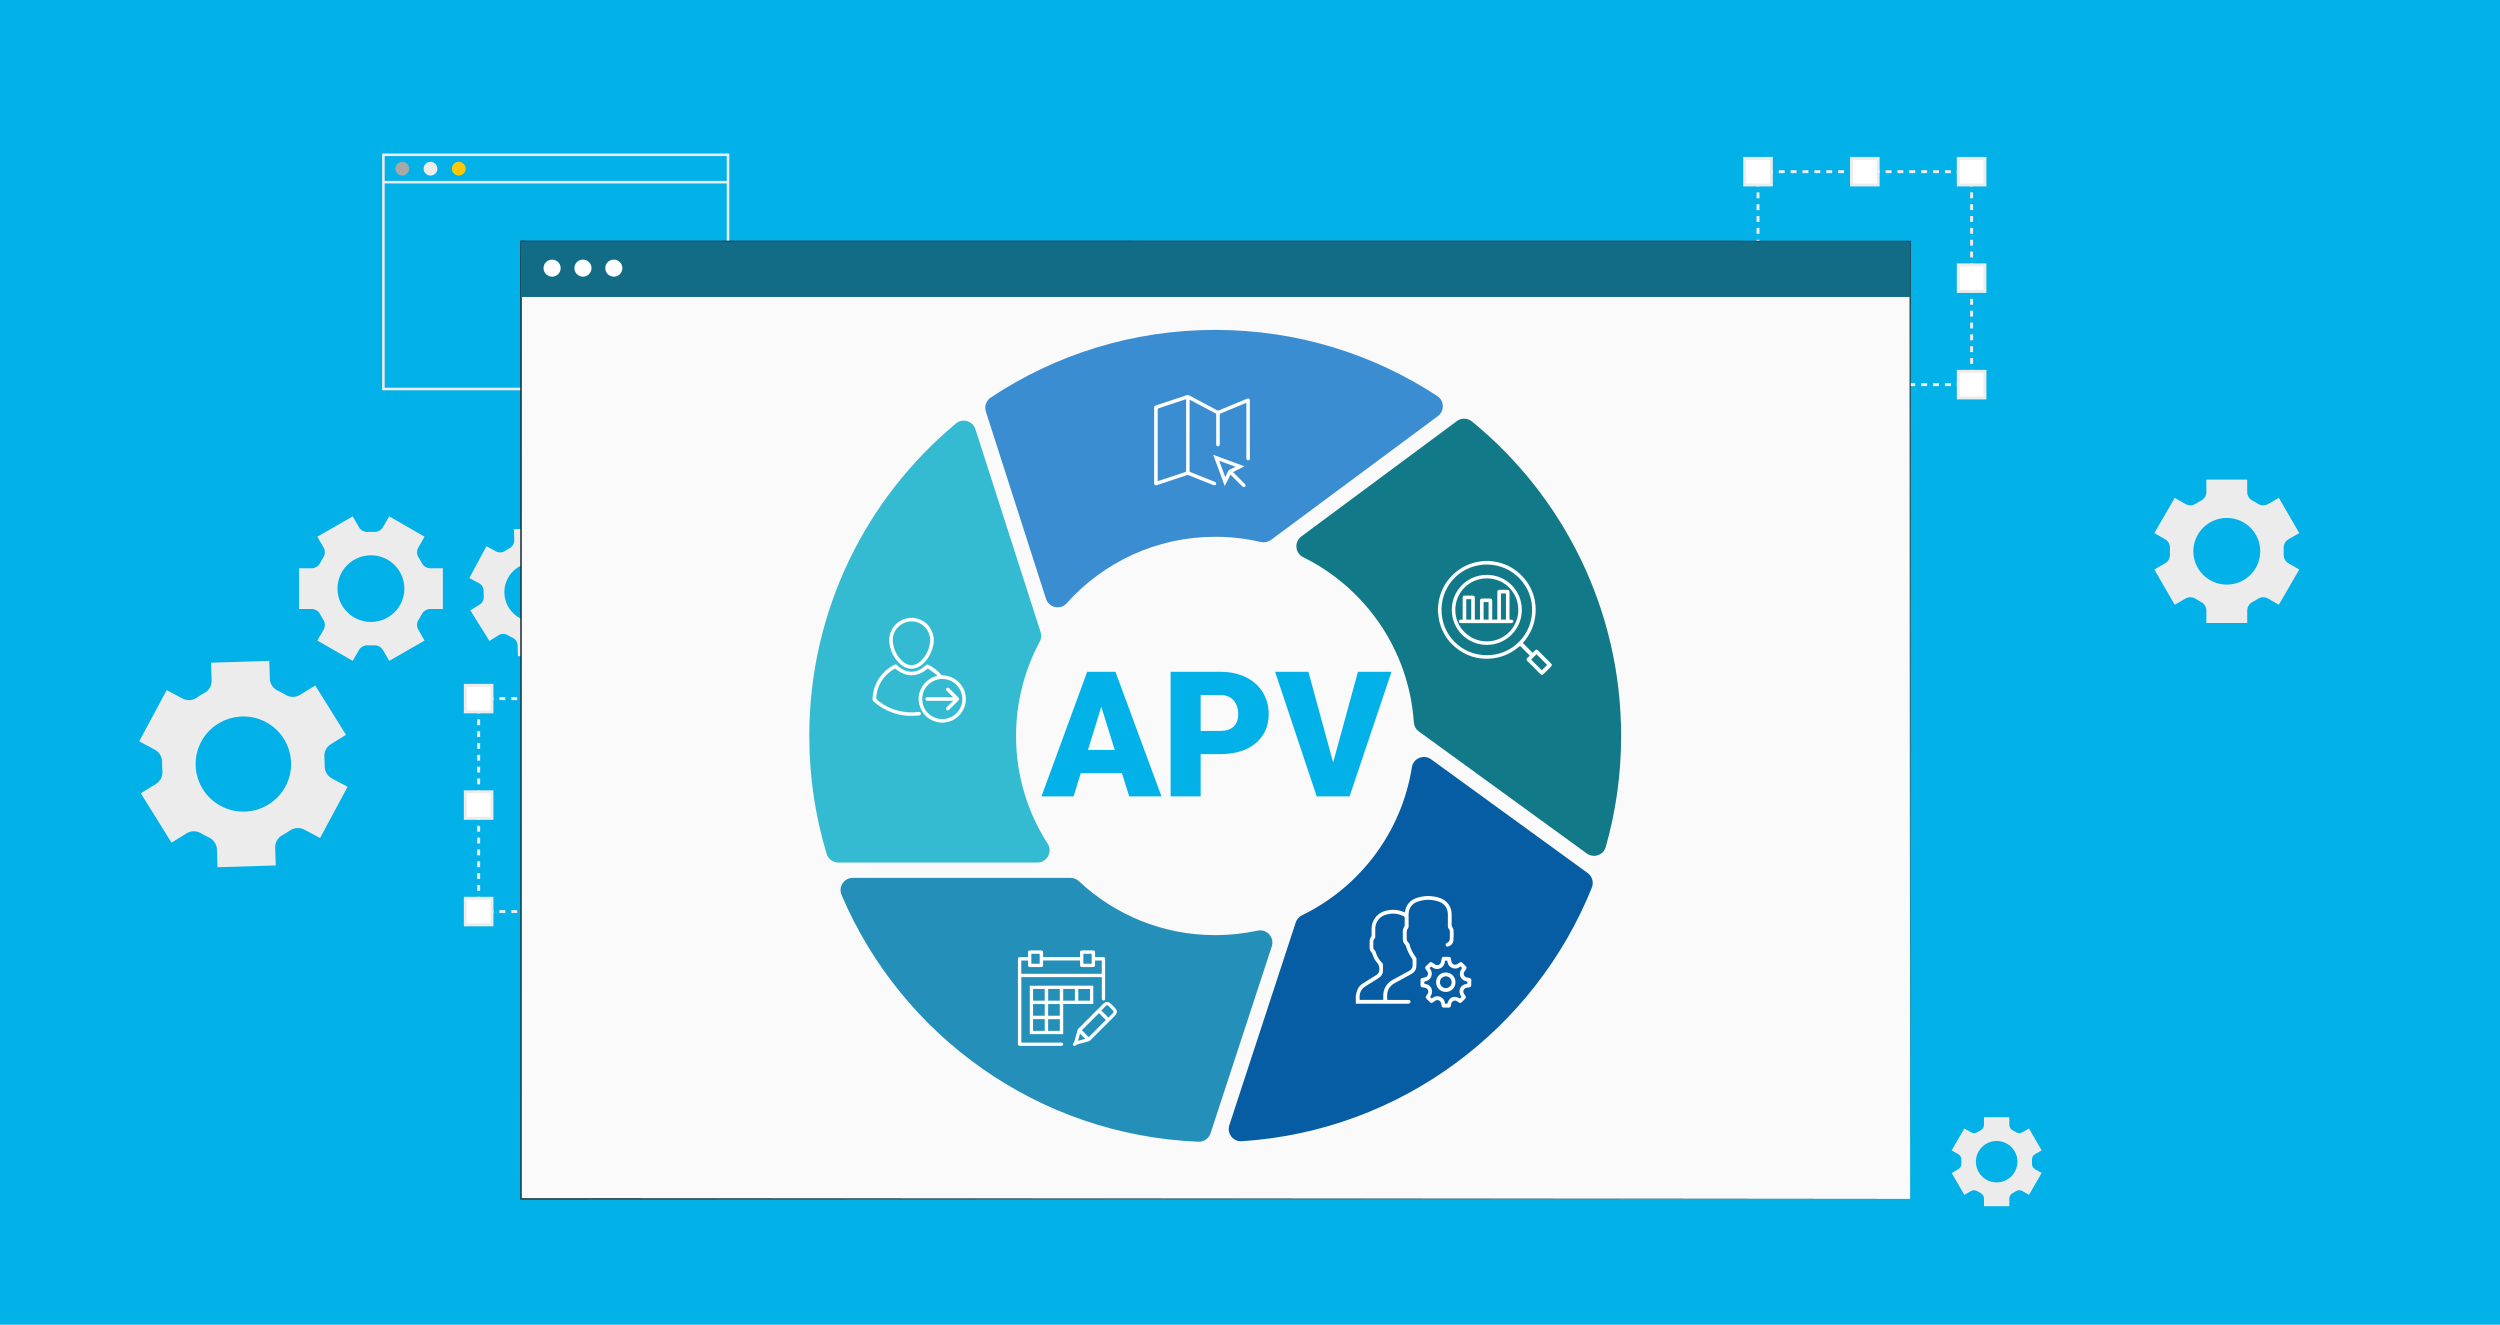 <svg width="970" height="514" viewBox="0 0 970 514" fill="none" xmlns="http://www.w3.org/2000/svg">
<path d="M970 0H0V514H970V0Z" fill="white"/>
<path d="M970 0H0V514H970V0Z" fill="#02B1E8"/>
<path d="M269.165 354.259H267.437V353.11H268.013V352.536H269.165V354.259Z" fill="#ECECEC"/>
<path d="M265.135 354.259H262.834V353.11H265.135V354.259ZM260.531 354.259H258.229V353.11H260.531V354.259ZM255.927 354.259H253.625V353.11H255.927V354.259ZM251.323 354.259H249.02V353.11H251.323V354.259ZM246.719 354.259H244.417V353.11H246.719V354.259ZM242.114 354.259H239.813V353.11H242.114V354.259ZM237.511 354.259H235.208V353.11H237.511V354.259ZM232.907 354.259H230.604V353.11H232.907V354.259ZM228.303 354.259H226.001V353.11H228.303V354.259ZM223.698 354.259H221.396V353.11H223.698V354.259ZM219.095 354.259H216.792V353.11H219.095V354.259ZM214.491 354.259H212.189V353.11H214.491V354.259ZM209.886 354.259H207.584V353.11H209.886V354.259ZM205.282 354.259H202.98V353.11H205.282V354.259ZM200.678 354.259H198.376V353.11H200.678V354.259ZM196.074 354.259H193.772V353.11H196.074V354.259ZM191.47 354.259H189.168V353.11H191.47V354.259Z" fill="#ECECEC"/>
<path d="M186.866 354.259H185.138V352.536H186.29V353.11H186.866V354.259Z" fill="#ECECEC"/>
<path d="M186.29 350.241H185.138V347.945H186.29V350.241ZM186.29 345.65H185.138V343.355H186.29V345.65ZM186.29 341.06H185.138V338.764H186.29V341.06ZM186.29 336.47H185.138V334.174H186.29V336.47ZM186.29 331.879H185.138V329.583H186.29V331.879ZM186.29 327.288H185.138V324.993H186.29V327.288ZM186.29 322.698H185.138V320.402H186.29V322.698ZM186.29 318.107H185.138V315.812H186.29V318.107ZM186.29 313.517H185.138V311.221H186.29V313.517ZM186.29 308.926H185.138V306.631H186.29V308.926ZM186.29 304.336H185.138V302.04H186.29V304.336ZM186.29 299.745H185.138V297.45H186.29V299.745ZM186.29 295.155H185.138V292.859H186.29V295.155ZM186.29 290.565H185.138V288.269H186.29V290.565ZM186.29 285.974H185.138V283.678H186.29V285.974ZM186.29 281.384H185.138V279.088H186.29V281.384ZM186.29 276.793H185.138V274.497H186.29V276.793Z" fill="#ECECEC"/>
<path d="M186.29 272.202H185.138V270.48H186.866V271.628H186.29V272.202Z" fill="#ECECEC"/>
<path d="M265.135 271.628H262.834V270.48H265.135V271.628ZM260.531 271.628H258.229V270.48H260.531V271.628ZM255.927 271.628H253.625V270.48H255.927V271.628ZM251.323 271.628H249.022V270.48H251.323V271.628ZM246.719 271.628H244.417V270.48H246.719V271.628ZM242.114 271.628H239.813V270.48H242.114V271.628ZM237.511 271.628H235.208V270.48H237.511V271.628ZM232.907 271.628H230.605V270.48H232.907V271.628ZM228.303 271.628H226.001V270.48H228.303V271.628ZM223.699 271.628H221.396V270.48H223.699V271.628ZM219.095 271.628H216.792V270.48H219.095V271.628ZM214.491 271.628H212.189V270.48H214.491V271.628ZM209.886 271.628H207.584V270.48H209.886V271.628ZM205.283 271.628H202.98V270.48H205.283V271.628ZM200.678 271.628H198.376V270.48H200.678V271.628ZM196.074 271.628H193.772V270.48H196.074V271.628ZM191.47 271.628H189.168V270.48H191.47V271.628Z" fill="#ECECEC"/>
<path d="M269.165 272.202H268.013V271.628H267.437V270.48H269.165V272.202Z" fill="#ECECEC"/>
<path d="M269.165 350.241H268.013V347.946H269.165V350.241ZM269.165 345.65H268.013V343.355H269.165V345.65ZM269.165 341.06H268.013V338.765H269.165V341.06ZM269.165 336.47H268.013V334.174H269.165V336.47ZM269.165 331.879H268.013V329.584H269.165V331.879ZM269.165 327.288H268.013V324.993H269.165V327.288ZM269.165 322.698H268.013V320.403H269.165V322.698ZM269.165 318.107H268.013V315.812H269.165V318.107ZM269.165 313.517H268.013V311.222H269.165V313.517ZM269.165 308.926H268.013V306.631H269.165V308.926ZM269.165 304.336H268.013V302.041H269.165V304.336ZM269.165 299.745H268.013V297.45H269.165V299.745ZM269.165 295.155H268.013V292.86H269.165V295.155ZM269.165 290.565H268.013V288.269H269.165V290.565ZM269.165 285.974H268.013V283.679H269.165V285.974ZM269.165 281.384H268.013V279.088H269.165V281.384ZM269.165 276.793H268.013V274.498H269.165V276.793Z" fill="#ECECEC"/>
<path d="M190.877 348.536H180.549V358.833H190.877V348.536Z" fill="white"/>
<path d="M191.454 359.407H179.974V347.962H191.454V359.407ZM181.126 358.259H190.302V349.111H181.126V358.259Z" fill="#ECECEC"/>
<path d="M190.921 307.221H180.594V317.518H190.921V307.221Z" fill="white"/>
<path d="M191.454 318.092H179.974V306.646H191.454V318.092ZM181.126 316.944H190.302V307.795H181.126V316.944Z" fill="#ECECEC"/>
<path d="M190.921 265.906H180.594V276.202H190.921V265.906Z" fill="white"/>
<path d="M191.454 276.776H179.974V265.331H191.454V276.776ZM181.126 275.628H190.302V266.48H181.126V275.628Z" fill="#ECECEC"/>
<path d="M273.796 348.536H263.469V358.833H273.796V348.536Z" fill="white"/>
<path d="M274.329 359.407H262.849V347.962H274.329V359.407ZM264.001 358.259H273.177V349.111H264.001V358.259Z" fill="#ECECEC"/>
<path d="M273.796 265.906H263.469V276.202H273.796V265.906Z" fill="white"/>
<path d="M232.359 265.906H222.031V276.202H232.359V265.906Z" fill="white"/>
<path d="M232.891 276.776H221.412V265.331H232.891V276.776ZM222.564 275.628H231.739V266.48H222.564V275.628Z" fill="#ECECEC"/>
<path d="M232.315 348.536H221.988V358.833H232.315V348.536Z" fill="white"/>
<path d="M232.891 359.407H221.412V347.962H232.891V359.407ZM222.564 358.259H231.739V349.111H222.564V358.259Z" fill="#ECECEC"/>
<path d="M765.561 149.814H763.833V148.666H764.409V148.092H765.561V149.814Z" fill="#ECECEC"/>
<path d="M761.532 149.814H759.23V148.666H761.532V149.814ZM756.927 149.814H754.626V148.666H756.927V149.814ZM752.324 149.814H750.021V148.666H752.324V149.814ZM747.72 149.814H745.417V148.666H747.72V149.814ZM743.115 149.814H740.814V148.666H743.115V149.814ZM738.511 149.814H736.209V148.666H738.511V149.814ZM733.908 149.814H731.605V148.666H733.908V149.814ZM729.303 149.814H727.001V148.666H729.303V149.814ZM724.699 149.814H722.397V148.666H724.699V149.814ZM720.095 149.814H717.793V148.666H720.095V149.814ZM715.491 149.814H713.189V148.666H715.491V149.814ZM710.887 149.814H708.585V148.666H710.887V149.814ZM706.283 149.814H703.981V148.666H706.283V149.814ZM701.678 149.814H699.377V148.666H701.678V149.814ZM697.075 149.814H694.772V148.666H697.075V149.814ZM692.471 149.814H690.169V148.666H692.471V149.814ZM687.866 149.814H685.564V148.666H687.866V149.814Z" fill="#ECECEC"/>
<path d="M683.262 149.814H681.534V148.092H682.686V148.666H683.262V149.814Z" fill="#ECECEC"/>
<path d="M682.686 145.796H681.534V143.501H682.686V145.796ZM682.686 141.206H681.534V138.911H682.686V141.206ZM682.686 136.615H681.534V134.32H682.686V136.615ZM682.686 132.025H681.534V129.73H682.686V132.025ZM682.686 127.434H681.534V125.139H682.686V127.434ZM682.686 122.844H681.534V120.549H682.686V122.844ZM682.686 118.253H681.534V115.958H682.686V118.253ZM682.686 113.663H681.534V111.368H682.686V113.663ZM682.686 109.072H681.534V106.777H682.686V109.072ZM682.686 104.482H681.534V102.187H682.686V104.482ZM682.686 99.891H681.534V97.596H682.686V99.891ZM682.686 95.301H681.534V93.006H682.686V95.301ZM682.686 90.71H681.534V88.415H682.686V90.71ZM682.686 86.12H681.534V83.825H682.686V86.12ZM682.686 81.529H681.534V79.234H682.686V81.529ZM682.686 76.939H681.534V74.644H682.686V76.939ZM682.686 72.348H681.534V70.053H682.686V72.348Z" fill="#ECECEC"/>
<path d="M682.686 67.758H681.534V66.035H683.262V67.184H682.686V67.758Z" fill="#ECECEC"/>
<path d="M761.532 67.184H759.23V66.035H761.532V67.184ZM756.927 67.184H754.626V66.035H756.927V67.184ZM752.324 67.184H750.021V66.035H752.324V67.184ZM747.72 67.184H745.418V66.035H747.72V67.184ZM743.115 67.184H740.814V66.035H743.115V67.184ZM738.511 67.184H736.209V66.035H738.511V67.184ZM733.908 67.184H731.605V66.035H733.908V67.184ZM729.303 67.184H727.002V66.035H729.303V67.184ZM724.699 67.184H722.397V66.035H724.699V67.184ZM720.096 67.184H717.793V66.035H720.096V67.184ZM715.491 67.184H713.189V66.035H715.491V67.184ZM710.887 67.184H708.585V66.035H710.887V67.184ZM706.283 67.184H703.981V66.035H706.283V67.184ZM701.679 67.184H699.377V66.035H701.679V67.184ZM697.075 67.184H694.772V66.035H697.075V67.184ZM692.471 67.184H690.169V66.035H692.471V67.184ZM687.866 67.184H685.564V66.035H687.866V67.184Z" fill="#ECECEC"/>
<path d="M765.561 67.758H764.409V67.184H763.833V66.035H765.561V67.758Z" fill="#ECECEC"/>
<path d="M765.561 145.797H764.409V143.501H765.561V145.797ZM765.561 141.206H764.409V138.911H765.561V141.206ZM765.561 136.616H764.409V134.32H765.561V136.616ZM765.561 132.025H764.409V129.73H765.561V132.025ZM765.561 127.435H764.409V125.14H765.561V127.435ZM765.561 122.844H764.409V120.549H765.561V122.844ZM765.561 118.254H764.409V115.958H765.561V118.254ZM765.561 113.663H764.409V111.368H765.561V113.663ZM765.561 109.073H764.409V106.778H765.561V109.073ZM765.561 104.482H764.409V102.187H765.561V104.482ZM765.561 99.892H764.409V97.597H765.561V99.892ZM765.561 95.301H764.409V93.006H765.561V95.301ZM765.561 90.711H764.409V88.415H765.561V90.711ZM765.561 86.12H764.409V83.825H765.561V86.12ZM765.561 81.53H764.409V79.234H765.561V81.53ZM765.561 76.939H764.409V74.644H765.561V76.939ZM765.561 72.349H764.409V70.053H765.561V72.349Z" fill="#ECECEC"/>
<path d="M687.273 144.092H676.946V154.389H687.273V144.092Z" fill="white"/>
<path d="M687.85 154.963H676.37V143.518H687.85V154.963ZM677.522 153.814H686.698V144.666H677.522V153.814Z" fill="#ECECEC"/>
<path d="M687.318 102.776H676.99V113.074H687.318V102.776Z" fill="white"/>
<path d="M687.85 113.648H676.37V102.202H687.85V113.648ZM677.522 112.499H686.698V103.35H677.522V112.499Z" fill="#ECECEC"/>
<path d="M687.318 61.461H676.99V71.758H687.318V61.461Z" fill="white"/>
<path d="M687.85 72.332H676.37V60.887H687.85V72.332ZM677.522 71.184H686.698V62.035H677.522V71.184Z" fill="#ECECEC"/>
<path d="M770.193 144.092H759.865V154.389H770.193V144.092Z" fill="white"/>
<path d="M770.725 154.963H759.245V143.518H770.725V154.963ZM760.397 153.814H769.573V144.666H760.397V153.814Z" fill="#ECECEC"/>
<path d="M770.193 102.776H759.865V113.074H770.193V102.776Z" fill="white"/>
<path d="M770.725 113.648H759.245V102.202H770.725V113.648ZM760.397 112.499H769.573V103.35H760.397V112.499Z" fill="#ECECEC"/>
<path d="M770.193 61.461H759.865V71.758H770.193V61.461Z" fill="white"/>
<path d="M770.725 72.332H759.245V60.887H770.725V72.332ZM760.397 71.184H769.573V62.035H760.397V71.184Z" fill="#ECECEC"/>
<path d="M728.755 61.461H718.428V71.758H728.755V61.461Z" fill="white"/>
<path d="M729.288 72.332H717.809V60.887H729.288V72.332ZM718.961 71.184H728.136V62.035H718.961V71.184Z" fill="#ECECEC"/>
<path d="M728.712 144.092H718.384V154.389H728.712V144.092Z" fill="white"/>
<path d="M729.288 154.963H717.809V143.518H729.288V154.963ZM718.961 153.814H728.136V144.666H718.961V153.814Z" fill="#ECECEC"/>
<path d="M282.476 60.055H148.762V150.929H282.476V60.055Z" stroke="#ECECEC" stroke-miterlimit="10"/>
<path d="M156.085 68.122C157.566 68.122 158.767 66.925 158.767 65.448C158.767 63.97 157.566 62.773 156.085 62.773C154.603 62.773 153.402 63.97 153.402 65.448C153.402 66.925 154.603 68.122 156.085 68.122Z" fill="#A8A8A8"/>
<path d="M167.039 68.122C168.52 68.122 169.721 66.925 169.721 65.448C169.721 63.971 168.52 62.773 167.039 62.773C165.557 62.773 164.356 63.971 164.356 65.448C164.356 66.925 165.557 68.122 167.039 68.122Z" fill="#ECECEC"/>
<path d="M177.993 68.122C179.475 68.122 180.676 66.925 180.676 65.448C180.676 63.97 179.475 62.773 177.993 62.773C176.512 62.773 175.311 63.97 175.311 65.448C175.311 66.925 176.512 68.122 177.993 68.122Z" fill="#FFC800"/>
<path d="M148.762 70.687H282.476" stroke="#ECECEC" stroke-miterlimit="10"/>
<path d="M193.542 246.429C194.617 245.764 195.961 245.801 197.044 246.453C197.338 246.63 197.637 246.8 197.942 246.963C198.25 247.128 198.56 247.283 198.872 247.43C200.011 247.967 200.784 249.059 200.823 250.315L200.956 254.609L214.984 254.175L214.851 249.883C214.813 248.623 215.504 247.47 216.613 246.866C217.224 246.533 217.818 246.168 218.392 245.77C219.426 245.054 220.766 244.955 221.875 245.548L225.662 247.573L232.297 235.237L228.51 233.212C227.401 232.619 226.743 231.451 226.769 230.196C226.783 229.499 226.76 228.804 226.7 228.113C226.591 226.857 227.172 225.645 228.246 224.98L231.905 222.716L224.507 210.825L220.828 213.097C219.758 213.758 218.421 213.72 217.344 213.071C217.05 212.894 216.751 212.724 216.446 212.561C216.141 212.398 215.833 212.244 215.523 212.098C214.379 211.559 213.605 210.463 213.567 209.203L213.437 204.905L199.409 205.34L199.545 209.622C199.585 210.881 198.895 212.035 197.787 212.64C197.175 212.974 196.579 213.342 196.003 213.742C194.968 214.46 193.627 214.56 192.517 213.966L188.731 211.941L182.096 224.277L185.882 226.302C186.992 226.896 187.65 228.065 187.623 229.321C187.607 230.021 187.63 230.719 187.689 231.413C187.797 232.668 187.215 233.879 186.141 234.543L182.488 236.799L189.886 248.69L193.542 246.429ZM197.057 224.342C200.058 218.764 207.035 216.664 212.63 219.656C218.225 222.647 220.321 229.599 217.32 235.177C214.32 240.755 207.358 242.85 201.763 239.859C196.168 236.867 194.057 229.921 197.057 224.342Z" fill="#ECECEC"/>
<path d="M229.404 192.911C229.847 192.145 230.689 191.724 231.574 191.769C231.814 191.782 232.056 191.788 232.298 191.788C232.543 191.788 232.786 191.782 233.027 191.769C233.909 191.725 234.749 192.144 235.19 192.907L236.698 195.513L245.214 190.614L243.707 188.008C243.265 187.243 243.309 186.303 243.793 185.564C244.059 185.157 244.305 184.736 244.527 184.3C244.928 183.517 245.722 183.013 246.604 183.013H249.614V173.207H246.604C245.722 173.207 244.928 172.704 244.527 171.92C244.305 171.485 244.059 171.063 243.793 170.656C243.309 169.917 243.265 168.977 243.707 168.212L245.214 165.606L236.698 160.707L235.181 163.325C234.74 164.086 233.902 164.504 233.021 164.459C232.782 164.447 232.54 164.441 232.298 164.441C232.056 164.441 231.814 164.447 231.574 164.459C230.689 164.504 229.847 164.083 229.405 163.317L227.898 160.707L219.382 165.606L220.888 168.205C221.331 168.969 221.288 169.909 220.804 170.648C220.537 171.057 220.292 171.481 220.069 171.918C219.669 172.703 218.874 173.207 217.991 173.207H214.981V183.013H217.991C218.874 183.013 219.669 183.518 220.069 184.302C220.292 184.74 220.537 185.163 220.804 185.572C221.288 186.311 221.331 187.251 220.888 188.016L219.382 190.614L227.898 195.513L229.404 192.911ZM224.24 178.114C224.24 173.68 227.85 170.08 232.298 170.08C236.746 170.08 240.348 173.68 240.348 178.114C240.348 182.549 236.746 186.141 232.298 186.141C227.85 186.14 224.24 182.549 224.24 178.114Z" fill="#ECECEC"/>
<path d="M789.551 453.62C788.783 453.179 788.361 452.339 788.406 451.456C788.418 451.217 788.425 450.976 788.425 450.735C788.425 450.491 788.419 450.248 788.406 450.008C788.361 449.129 788.782 448.291 789.547 447.851L792.161 446.348L787.248 437.857L784.634 439.359C783.867 439.8 782.924 439.757 782.182 439.274C781.775 439.008 781.351 438.763 780.915 438.542C780.129 438.142 779.624 437.35 779.624 436.471V433.469H769.789V436.471C769.789 437.35 769.284 438.142 768.498 438.542C768.062 438.763 767.639 439.008 767.231 439.274C766.489 439.757 765.546 439.8 764.779 439.359L762.166 437.857L757.252 446.348L759.877 447.86C760.64 448.3 761.06 449.135 761.015 450.013C761.003 450.252 760.997 450.493 760.997 450.735C760.997 450.976 761.003 451.217 761.015 451.456C761.06 452.339 760.638 453.178 759.87 453.619L757.252 455.122L762.166 463.613L764.772 462.112C765.538 461.67 766.481 461.712 767.223 462.194C767.633 462.461 768.058 462.706 768.496 462.928C769.283 463.327 769.789 464.119 769.789 464.999V468H779.624V464.999C779.624 464.119 780.13 463.327 780.917 462.928C781.356 462.706 781.781 462.461 782.191 462.194C782.932 461.712 783.875 461.67 784.641 462.112L787.248 463.613L792.161 455.122L789.551 453.62ZM774.711 458.769C770.263 458.769 766.653 455.169 766.653 450.735C766.653 446.3 770.263 442.709 774.711 442.709C779.158 442.709 782.76 446.3 782.76 450.735C782.76 455.169 779.158 458.769 774.711 458.769Z" fill="#ECECEC"/>
<path d="M72.439 323.309C74.169 322.239 76.334 322.297 78.078 323.347C78.552 323.632 79.035 323.907 79.527 324.17C80.024 324.436 80.525 324.687 81.028 324.925C82.862 325.789 84.104 327.548 84.167 329.57L84.383 336.487L106.98 335.787L106.765 328.824C106.702 326.803 107.838 324.975 109.617 324.006C110.578 323.482 111.514 322.907 112.419 322.283C114.104 321.121 116.275 320.924 118.081 321.89L124.181 325.152L134.87 305.28L128.769 302.018C126.963 301.052 125.927 299.141 125.965 297.099C125.986 296.001 125.949 294.905 125.854 293.817C125.68 291.803 126.58 289.849 128.303 288.783L134.238 285.11L122.321 265.954L116.394 269.615C114.699 270.662 112.563 270.656 110.86 269.621C110.362 269.319 109.853 269.029 109.335 268.752C108.816 268.475 108.293 268.213 107.764 267.966C105.949 267.119 104.757 265.339 104.697 263.342L104.487 256.419L81.89 257.119L82.109 264.017C82.173 266.005 81.127 267.878 79.373 268.826C78.32 269.396 77.298 270.027 76.312 270.717C74.683 271.856 72.54 271.952 70.787 271.015L64.689 267.754L54 287.626L60.099 290.887C61.907 291.853 62.943 293.767 62.902 295.812C62.88 296.912 62.916 298.01 63.009 299.1C63.181 301.118 62.277 303.074 60.551 304.14L54.632 307.796L66.549 326.951L72.439 323.309ZM77.096 289.925C81.47 278.554 95.291 274.395 105.245 281.454C112.02 286.26 114.731 295.253 111.749 302.992C107.369 314.361 93.584 318.509 83.627 311.453C76.849 306.651 74.118 297.665 77.096 289.925Z" fill="#ECECEC"/>
<path d="M139.266 252.226C139.98 250.993 141.337 250.315 142.762 250.388C143.149 250.408 143.538 250.417 143.928 250.417C144.323 250.417 144.715 250.408 145.103 250.388C146.523 250.316 147.876 250.991 148.587 252.22L151.017 256.419L164.735 248.527L162.307 244.329C161.595 243.097 161.665 241.582 162.446 240.391C162.875 239.736 163.27 239.057 163.628 238.356C164.274 237.094 165.553 236.283 166.974 236.283H171.823V220.486H166.974C165.553 220.486 164.274 219.675 163.628 218.413C163.27 217.712 162.875 217.032 162.446 216.377C161.665 215.186 161.595 213.672 162.307 212.44L164.735 208.242L151.017 200.35L148.573 204.566C147.863 205.792 146.512 206.466 145.094 206.393C144.707 206.374 144.318 206.364 143.928 206.364C143.538 206.364 143.149 206.374 142.762 206.393C141.337 206.466 139.98 205.788 139.268 204.555L136.84 200.35L123.121 208.242L125.547 212.428C126.261 213.659 126.192 215.173 125.413 216.364C124.983 217.022 124.587 217.705 124.228 218.409C123.584 219.673 122.303 220.486 120.881 220.486H116.033V236.283H120.881C122.303 236.283 123.584 237.096 124.228 238.359C124.587 239.063 124.983 239.746 125.413 240.405C126.192 241.596 126.261 243.11 125.547 244.341L123.121 248.527L136.84 256.419L139.266 252.226ZM130.948 228.391C130.948 221.247 136.763 215.449 143.928 215.449C151.093 215.449 156.896 221.247 156.896 228.391C156.896 235.534 151.093 241.32 143.928 241.32C136.763 241.32 130.948 235.534 130.948 228.391Z" fill="#ECECEC"/>
<path d="M892.111 206.834L884.196 193.156L879.998 195.575C878.763 196.286 877.244 196.218 876.05 195.441C875.39 195.012 874.705 194.618 873.998 194.26C872.731 193.617 871.916 192.341 871.916 190.923V186.089H856.072V190.923C856.072 192.341 855.257 193.617 853.989 194.26C853.283 194.618 852.598 195.012 851.938 195.441C850.744 196.218 849.225 196.286 847.99 195.575L843.792 193.156L835.876 206.834L840.094 209.255C841.33 209.965 842.011 211.318 841.938 212.739C841.918 213.125 841.908 213.512 841.908 213.902C841.908 214.29 841.918 214.678 841.938 215.064C842.011 216.478 841.335 217.824 840.105 218.533L835.876 220.969L843.792 234.647L848.002 232.226C849.238 231.516 850.757 231.586 851.95 232.364C852.608 232.793 853.29 233.186 853.993 233.543C855.258 234.187 856.072 235.463 856.072 236.879V241.714H871.916V236.879C871.916 235.463 872.729 234.187 873.995 233.543C874.698 233.186 875.38 232.793 876.037 232.364C877.231 231.586 878.75 231.516 879.985 232.226L884.196 234.647L892.111 220.969L887.9 218.546C886.668 217.838 885.99 216.489 886.062 215.073C886.082 214.686 886.092 214.295 886.092 213.902C886.092 213.512 886.082 213.125 886.062 212.739C885.99 211.318 886.669 209.965 887.906 209.253L892.111 206.834ZM876.968 213.902C876.968 221.045 871.165 226.831 864 226.831C856.835 226.831 851.019 221.045 851.019 213.902C851.019 206.758 856.835 200.96 864 200.96C871.165 200.96 876.968 206.758 876.968 213.902Z" fill="#ECECEC"/>
<path d="M741.135 93.67H202.152V465.167H741.135V93.67Z" fill="#FAFAFA"/>
<path d="M741.134 465.167C741.133 463.159 741.038 319.673 740.889 93.67L741.134 93.915C591.67 93.931 404.632 93.951 202.195 93.974H202.152L202.457 93.67C202.447 226.369 202.438 352.417 202.43 465.167L202.152 464.89C520.246 465.054 738.655 465.166 741.134 465.167C738.657 465.169 520.246 465.281 202.152 465.445H201.873V465.167C201.865 352.417 201.856 226.369 201.847 93.67V93.365H202.152H202.195C404.632 93.388 591.67 93.408 741.134 93.425H741.38V93.67C741.231 319.673 741.136 463.16 741.134 465.167Z" fill="#1A2E35"/>
<path d="M741.135 93.67H202.152V115.226H741.135V93.67Z" fill="#126C85"/>
<path d="M214.21 107.349C216.044 107.349 217.53 105.867 217.53 104.039C217.53 102.211 216.044 100.729 214.21 100.729C212.377 100.729 210.89 102.211 210.89 104.039C210.89 105.867 212.377 107.349 214.21 107.349Z" fill="white"/>
<path d="M226.186 107.349C228.019 107.349 229.506 105.867 229.506 104.039C229.506 102.211 228.019 100.729 226.186 100.729C224.352 100.729 222.866 102.211 222.866 104.039C222.866 105.867 224.352 107.349 226.186 107.349Z" fill="white"/>
<path d="M238.161 107.349C239.995 107.349 241.481 105.867 241.481 104.039C241.481 102.211 239.995 100.729 238.161 100.729C236.328 100.729 234.841 102.211 234.841 104.039C234.841 105.867 236.328 107.349 238.161 107.349Z" fill="white"/>
<path d="M402.517 334.661H325.287C323.212 334.661 321.353 333.325 320.747 331.332C316.362 316.846 314 301.486 314 285.562C314 236.791 336.142 193.188 370.937 164.288C373.514 162.151 377.438 163.332 378.464 166.527L403.759 245.277C404.16 246.521 404.016 247.877 403.39 249.027C397.556 259.897 394.229 272.339 394.229 285.562C394.229 300.952 398.727 315.295 406.491 327.346C408.535 330.5 406.276 334.661 402.517 334.661Z" fill="#34BBD1"/>
<path d="M557.891 161.462L493.118 209.503C491.978 210.346 490.53 210.623 489.144 210.295C483.475 208.969 477.57 208.271 471.5 208.271C448.608 208.271 428.038 218.236 413.886 234.058C411.441 236.791 406.964 235.815 405.844 232.322L382.511 159.675C381.854 157.63 382.655 155.421 384.442 154.229C409.367 137.658 439.304 128 471.5 128C503.327 128 532.945 137.442 557.706 153.685C560.458 155.493 560.53 159.5 557.891 161.462Z" fill="#3B8DD1"/>
<path d="M617.631 344.411C595.551 399.264 543.492 438.819 481.76 442.795C478.422 443.01 475.947 439.743 476.984 436.558L502.741 357.911C503.152 356.668 504.056 355.661 505.227 355.096C527.512 344.257 543.811 323.021 547.806 297.695C548.36 294.202 552.427 292.538 555.282 294.623L616.029 338.75C617.795 340.034 618.453 342.377 617.631 344.411Z" fill="#075DA3"/>
<path d="M493.447 367.209L469.692 439.723C469.025 441.767 467.074 443.082 464.927 442.99C402.64 440.421 349.709 401.719 326.529 347.267C325.184 344.113 327.464 340.61 330.894 340.61H415.385C416.607 340.61 417.778 341.092 418.661 341.935C432.474 354.911 451.053 362.832 471.49 362.832C477.128 362.832 482.622 362.226 487.922 361.086C491.516 360.305 494.587 363.716 493.447 367.209Z" fill="#2490BA"/>
<path d="M629 285.562C629 300.5 626.915 314.955 623.033 328.64C622.14 331.805 618.329 333.079 615.67 331.147L550.517 283.805C549.356 282.962 548.658 281.647 548.566 280.209C546.645 252.058 529.669 228.048 505.617 216.182C502.443 214.62 502.094 210.233 504.929 208.127L565.265 163.384C567.031 162.079 569.445 162.161 571.139 163.548C606.457 192.449 629 236.37 629 285.562Z" fill="#117988"/>
<path d="M484.964 178.168C484.913 178.25 484.882 178.373 484.81 178.404C484.604 178.507 484.379 178.671 484.183 178.64C483.988 178.61 483.783 178.404 483.66 178.219C483.567 178.075 483.588 177.849 483.588 177.654C483.588 170.699 483.588 163.743 483.588 156.788C483.588 156.644 483.588 156.5 483.588 156.325C483.434 156.377 483.321 156.418 483.208 156.459C480.003 157.774 476.81 159.099 473.595 160.414C473.338 160.517 473.266 160.64 473.266 160.918C473.277 164.668 473.277 168.418 473.266 172.168C473.266 172.332 473.256 172.507 473.215 172.671C473.133 173.01 472.856 173.195 472.506 173.164C472.157 173.134 471.962 172.928 471.901 172.589C471.88 172.445 471.88 172.301 471.88 172.158C471.88 168.397 471.88 164.637 471.88 160.877C471.88 160.682 471.88 160.527 471.654 160.404C468.357 158.668 465.061 156.921 461.764 155.175C461.723 155.154 461.682 155.134 461.589 155.103C461.579 155.247 461.569 155.37 461.569 155.493C461.569 164.555 461.569 173.606 461.559 182.668C461.559 182.955 461.631 183.089 461.908 183.192C464.989 184.414 468.07 185.647 471.151 186.88C471.305 186.942 471.469 187.003 471.603 187.106C471.87 187.312 471.931 187.599 471.808 187.918C471.685 188.205 471.377 188.36 471.058 188.298C470.915 188.267 470.781 188.216 470.648 188.164C467.495 186.911 464.352 185.647 461.209 184.384C460.953 184.281 460.747 184.271 460.48 184.363C456.629 185.658 452.768 186.942 448.916 188.226C448.341 188.421 448.115 188.339 447.807 187.815C447.807 177.818 447.807 167.832 447.807 157.836C447.972 157.548 448.228 157.404 448.536 157.301C452.49 155.986 456.434 154.671 460.378 153.346C460.758 153.212 461.086 153.243 461.446 153.438C465.03 155.349 468.614 157.24 472.198 159.151C472.476 159.305 472.702 159.315 472.999 159.192C476.573 157.702 480.158 156.233 483.742 154.753C484.358 154.497 484.574 154.558 484.933 155.082C484.964 162.777 484.964 170.473 484.964 178.168ZM460.203 154.897C460.018 154.949 459.874 154.979 459.741 155.031C456.362 156.161 452.994 157.291 449.615 158.401C449.276 158.514 449.194 158.668 449.194 159.007C449.204 168.079 449.204 177.151 449.204 186.223C449.204 186.366 449.204 186.51 449.204 186.685C449.358 186.644 449.471 186.613 449.584 186.572C452.994 185.431 456.403 184.291 459.823 183.171C460.121 183.068 460.224 182.945 460.224 182.616C460.213 173.524 460.213 164.432 460.213 155.329C460.203 155.195 460.203 155.062 460.203 154.897Z" fill="white"/>
<path d="M478.401 183.171C479.582 184.353 480.712 185.483 481.852 186.623C482.212 186.983 482.571 187.342 482.93 187.702C483.341 188.113 483.382 188.493 483.074 188.812C482.776 189.12 482.355 189.069 481.965 188.678C480.558 187.271 479.141 185.863 477.734 184.445C477.652 184.363 477.58 184.26 477.457 184.086C476.686 185.616 475.967 187.065 475.197 188.596C473.698 184.527 472.229 180.541 470.73 176.462C474.797 177.962 478.792 179.432 482.859 180.932C481.339 181.702 479.901 182.421 478.401 183.171ZM475.392 185.134C475.587 184.733 475.741 184.425 475.906 184.106C476.183 183.562 476.358 182.904 476.768 182.493C477.179 182.082 477.837 181.908 478.381 181.63C478.699 181.466 479.018 181.301 479.387 181.116C477.251 180.325 475.187 179.565 473.051 178.784C473.842 180.932 474.601 182.986 475.392 185.134Z" fill="white"/>
<path d="M598.159 261.88C597.954 261.726 597.728 261.603 597.543 261.418C595.931 259.815 594.329 258.202 592.716 256.599C592.151 256.034 592.151 255.747 592.716 255.192C593.004 254.904 593.302 254.637 593.569 254.39C592.285 253.106 591.032 251.853 589.779 250.599C589.101 251.123 588.403 251.699 587.663 252.212C585.178 253.969 582.426 255.017 579.417 255.418C574.764 256.024 570.441 255.099 566.518 252.521C562.184 249.664 559.452 245.658 558.343 240.572C558.148 239.678 558.096 238.753 557.973 237.849C557.963 237.736 557.922 237.623 557.901 237.521C557.901 236.945 557.901 236.37 557.901 235.794C557.932 235.64 557.963 235.486 557.983 235.332C558.076 234.551 558.127 233.76 558.281 232.99C558.938 229.702 560.335 226.764 562.543 224.236C565.583 220.764 569.383 218.616 573.963 217.897C574.631 217.794 575.298 217.733 575.966 217.64C576.603 217.64 577.229 217.64 577.866 217.64C578.533 217.723 579.201 217.794 579.858 217.897C584.305 218.606 588.033 220.661 591.042 224C593.394 226.61 594.883 229.661 595.53 233.113C595.931 235.26 595.941 237.428 595.612 239.586C595.13 242.678 593.938 245.473 592.079 247.979C591.689 248.514 591.248 249.007 590.857 249.49C592.121 250.743 593.363 251.986 594.678 253.281C594.924 253.024 595.232 252.695 595.551 252.377C595.992 251.945 596.331 251.945 596.773 252.387C598.447 254.051 600.111 255.726 601.774 257.401C601.918 257.545 602.021 257.74 602.144 257.914C602.144 257.976 602.144 258.027 602.144 258.089C601.98 258.315 601.846 258.572 601.651 258.777C600.881 259.568 600.1 260.339 599.32 261.11C599.043 261.387 598.724 261.634 598.426 261.89C598.324 261.88 598.241 261.88 598.159 261.88ZM594.442 237.336C594.893 227.411 586.955 219.14 577.096 219.038C567.524 218.935 559.411 226.414 559.308 236.473C559.205 246.253 566.939 254.195 576.87 254.226C586.544 254.267 594.154 246.521 594.442 237.336ZM598.2 260.051C598.899 259.353 599.618 258.634 600.285 257.976C598.919 256.61 597.512 255.202 596.167 253.856C595.479 254.534 594.76 255.253 594.082 255.931C595.458 257.308 596.865 258.716 598.2 260.051Z" fill="white"/>
<path d="M576.859 250.219C569.496 250.199 563.303 244.342 563.293 236.637C563.283 229.055 569.332 223.045 576.89 223.045C584.521 223.045 590.498 229.188 590.477 236.688C590.447 244.188 584.357 250.24 576.859 250.219ZM576.89 248.853C583.668 248.842 589.101 243.387 589.101 236.627C589.101 229.949 583.771 224.401 576.88 224.411C569.999 224.421 564.679 229.887 564.659 236.637C564.628 243.377 570.153 248.863 576.89 248.853Z" fill="white"/>
<path d="M572.248 240.418C572.926 240.418 573.553 240.418 574.23 240.418C574.23 240.253 574.23 240.099 574.23 239.945C574.23 237.716 574.23 235.486 574.23 233.247C574.23 232.435 574.436 232.229 575.247 232.229C576.192 232.229 577.147 232.229 578.092 232.229C578.739 232.229 578.975 232.466 578.975 233.113C578.975 235.373 578.975 237.634 578.975 239.894C578.975 240.048 578.975 240.212 578.975 240.397C579.632 240.397 580.269 240.397 580.957 240.397C580.957 240.223 580.957 240.048 580.957 239.884C580.957 236.524 580.957 233.175 580.957 229.815C580.957 229.055 581.163 228.86 581.933 228.849C582.878 228.849 583.833 228.849 584.778 228.849C585.435 228.849 585.681 229.086 585.692 229.753C585.702 230.298 585.692 230.853 585.692 231.397C585.692 234.223 585.692 237.038 585.692 239.863C585.692 240.027 585.692 240.202 585.692 240.428C585.989 240.428 586.246 240.418 586.503 240.428C586.893 240.449 587.191 240.726 587.17 241.075C587.15 241.445 586.965 241.702 586.565 241.743C586.41 241.764 586.246 241.774 586.092 241.774C579.756 241.774 573.429 241.774 567.093 241.774C566.908 241.774 566.723 241.764 566.538 241.723C566.189 241.651 566.025 241.384 566.035 241.065C566.045 240.726 566.24 240.459 566.62 240.428C566.887 240.408 567.165 240.428 567.483 240.428C567.493 240.223 567.514 240.058 567.514 239.894C567.514 237.336 567.514 234.767 567.514 232.209C567.514 232.065 567.514 231.921 567.524 231.777C567.575 231.305 567.801 231.089 568.284 231.089C569.301 231.079 570.328 231.089 571.344 231.089C572.012 231.089 572.228 231.305 572.228 231.962C572.228 234.592 572.228 237.233 572.228 239.863C572.248 240.048 572.248 240.202 572.248 240.418ZM582.374 230.257C582.374 233.668 582.374 237.027 582.374 240.408C583.032 240.408 583.668 240.408 584.305 240.408C584.305 237.007 584.305 233.647 584.305 230.257C583.648 230.257 583.021 230.257 582.374 230.257ZM568.911 232.497C568.911 235.147 568.911 237.767 568.911 240.408C569.578 240.408 570.205 240.408 570.841 240.408C570.841 237.747 570.841 235.127 570.841 232.497C570.184 232.497 569.558 232.497 568.911 232.497ZM577.568 240.418C577.568 238.137 577.568 235.887 577.568 233.606C576.921 233.606 576.284 233.606 575.637 233.606C575.637 235.887 575.637 238.147 575.637 240.418C576.295 240.418 576.921 240.418 577.568 240.418Z" fill="white"/>
<path d="M526.044 386.226C526.28 385.414 526.444 384.562 526.783 383.791C527.184 382.856 527.903 382.127 528.776 381.582C530.521 380.473 532.267 379.363 534.034 378.284C534.825 377.801 535.153 377.164 535.174 376.24C535.194 375.202 535.05 374.318 534.301 373.507C533.387 372.531 532.842 371.308 532.452 370.024C532.401 369.87 532.298 369.716 532.185 369.592C531.651 369.038 531.405 368.37 531.405 367.61C531.405 366.808 531.415 366.007 531.405 365.205C531.394 364.599 531.61 364.075 531.939 363.572C532.062 363.377 532.154 363.13 532.165 362.904C532.185 362.01 532.175 361.127 532.175 360.233C532.175 357.264 534.249 354.428 537.094 353.545C539.682 352.743 542.25 352.805 544.756 353.894C544.848 353.935 544.94 353.966 545.053 354.007C545.136 353.627 545.207 353.277 545.3 352.938C545.947 350.545 547.559 349.065 549.849 348.336C552.684 347.432 555.549 347.452 558.394 348.315C561.434 349.229 563.293 351.777 563.252 354.942C563.231 356.308 563.241 357.685 563.252 359.051C563.252 359.216 563.293 359.411 563.385 359.534C563.796 360.079 564.001 360.705 564.001 361.363C564.012 362.514 564.032 363.675 563.93 364.815C563.817 366.027 563.077 366.818 561.937 367.229C561.516 367.384 561.136 367.229 560.982 366.88C560.807 366.49 560.92 366.079 561.352 365.904C562.297 365.514 562.564 364.784 562.533 363.839C562.502 363.079 562.523 362.318 562.533 361.558C562.533 361.024 562.358 360.572 561.978 360.182C561.855 360.058 561.773 359.832 561.773 359.658C561.763 358.055 561.763 356.452 561.773 354.839C561.793 352.425 560.469 350.503 558.024 349.743C555.262 348.88 552.458 348.89 549.726 349.969C547.724 350.76 546.532 352.589 546.532 354.747C546.532 356.37 546.532 357.983 546.543 359.606C546.543 359.873 546.45 360.048 546.286 360.253C546.07 360.531 545.844 360.87 545.824 361.199C545.772 362.318 545.803 363.438 545.824 364.558C545.834 364.99 546.091 365.298 546.399 365.596C546.594 365.781 546.789 366.027 546.851 366.284C547.333 368.205 548.217 369.921 549.408 371.503C549.48 371.606 549.582 371.719 549.582 371.832C549.582 372.942 549.624 374.051 549.531 375.151C549.428 376.404 548.73 377.298 547.631 377.904C545.495 379.065 543.369 380.247 541.233 381.397C539.6 382.271 538.542 383.586 538.275 385.425C538.152 386.236 538.255 387.079 538.255 387.962C538.409 387.962 538.573 387.962 538.748 387.962C541.315 387.962 543.883 387.962 546.45 387.962C547.107 387.962 547.508 388.507 547.2 389.021C547.087 389.205 546.83 389.329 546.614 389.421C546.46 389.483 546.265 389.452 546.101 389.452C539.425 389.452 532.74 389.452 526.064 389.452C526.044 388.384 526.044 387.305 526.044 386.226ZM536.704 387.942C536.704 387.408 536.714 386.894 536.704 386.39C536.683 385.322 536.899 384.305 537.341 383.349C538.008 381.921 539.066 380.884 540.442 380.134C542.548 378.983 544.653 377.822 546.768 376.692C547.672 376.209 548.114 375.49 548.093 374.473C548.083 373.856 548.114 373.25 548.083 372.634C548.073 372.408 548.001 372.14 547.867 371.955C546.81 370.445 546.008 368.801 545.485 367.034C545.433 366.849 545.31 366.675 545.177 366.531C544.673 365.976 544.324 365.349 544.304 364.579C544.283 363.5 544.283 362.421 544.283 361.342C544.283 360.685 544.499 360.089 544.879 359.555C544.971 359.432 545.012 359.236 545.012 359.072C545.023 358.178 544.982 357.295 545.033 356.401C545.064 355.887 544.889 355.61 544.427 355.394C542.106 354.305 539.734 354.212 537.341 355.034C534.917 355.866 533.52 358.229 533.602 360.541C533.633 361.548 533.623 362.555 533.602 363.562C533.592 363.777 533.489 364.034 533.335 364.199C533.017 364.548 532.822 364.918 532.842 365.411C532.873 366.12 532.863 366.839 532.842 367.558C532.832 368.072 533.017 368.452 533.418 368.76C533.551 368.863 533.674 369.038 533.715 369.202C534.178 370.969 535.122 372.449 536.375 373.753C536.499 373.887 536.591 374.092 536.601 374.277C536.622 375.017 536.611 375.767 536.611 376.507C536.611 377.75 536.108 378.726 535.04 379.394C533.315 380.473 531.6 381.572 529.854 382.64C527.831 383.884 527.317 385.733 527.564 387.962C530.604 387.942 533.613 387.942 536.704 387.942Z" fill="white"/>
<path d="M570.841 382.455C570.646 383.031 570.143 383.082 569.65 383.154C569.434 383.185 569.219 383.205 569.003 383.247C567.955 383.462 567.462 384.541 567.976 385.476C568.15 385.795 568.376 386.082 568.572 386.39C568.859 386.842 568.828 387.151 568.469 387.531C568.037 387.983 567.586 388.425 567.144 388.856C566.785 389.205 566.425 389.216 566.004 388.938C565.716 388.743 565.449 388.507 565.131 388.363C564.238 387.952 563.252 388.527 563.057 389.524C563.005 389.812 562.964 390.099 562.903 390.377C562.81 390.747 562.553 390.942 562.173 390.942C561.485 390.942 560.807 390.942 560.119 390.942C559.719 390.942 559.462 390.726 559.38 390.336C559.287 389.935 559.236 389.534 559.123 389.144C558.836 388.147 557.778 387.726 556.895 388.26C556.556 388.466 556.258 388.712 555.929 388.938C555.508 389.226 555.159 389.195 554.8 388.836C554.348 388.394 553.906 387.952 553.475 387.51C553.115 387.14 553.095 386.853 553.372 386.411C553.557 386.113 553.773 385.836 553.947 385.538C554.522 384.562 554.009 383.452 552.9 383.236C552.561 383.175 552.212 383.123 551.873 383.062C551.39 382.979 551.164 382.764 551.154 382.281C551.133 381.592 551.143 380.914 551.154 380.226C551.154 379.795 551.4 379.558 551.801 379.466C552.191 379.373 552.602 379.322 552.992 379.199C553.947 378.911 554.348 377.894 553.855 377.031C553.649 376.682 553.382 376.363 553.156 376.034C552.859 375.592 552.879 375.284 553.249 374.904C553.68 374.452 554.132 374.01 554.574 373.579C554.933 373.229 555.241 373.199 555.672 373.466C556.042 373.702 556.391 373.969 556.761 374.195C557.778 374.822 558.897 374.329 559.133 373.168C559.216 372.757 559.287 372.336 559.38 371.935C559.503 371.411 559.709 371.247 560.232 371.247C560.859 371.247 561.485 371.236 562.112 371.247C562.636 371.247 562.903 371.493 562.985 372.027C563.046 372.397 563.077 372.777 563.17 373.147C563.406 374.134 564.433 374.596 565.326 374.123C565.655 373.949 565.963 373.712 566.281 373.507C566.743 373.209 567.041 373.229 567.421 373.589C567.873 374.021 568.315 374.462 568.746 374.914C569.126 375.315 569.136 375.613 568.818 376.086C568.602 376.394 568.356 376.692 568.161 377.01C567.637 377.884 568.027 378.921 569.003 379.219C569.332 379.322 569.681 379.404 570.02 379.445C570.441 379.497 570.708 379.712 570.872 380.092C570.841 380.884 570.841 381.664 570.841 382.455ZM555.498 387.428C556.453 386.606 557.531 386.298 558.743 386.75C559.976 387.212 560.54 388.199 560.715 389.442C561.013 389.442 561.28 389.442 561.526 389.442C562.389 386.791 563.96 386.144 566.466 387.377C566.672 387.192 566.867 387.017 567.062 386.832C566.98 386.699 566.928 386.616 566.877 386.534C565.542 384.469 566.579 382.116 569.013 381.747C569.249 381.705 569.393 381.634 569.352 381.366C569.321 381.12 569.475 380.853 569.013 380.76C566.589 380.277 565.675 377.894 567.093 375.88C567.154 375.788 567.216 375.685 567.278 375.582C567.082 375.387 566.898 375.202 566.692 374.986C565.675 375.777 564.577 376.055 563.375 375.521C562.173 374.986 561.68 373.959 561.537 372.747C561.229 372.747 560.982 372.747 560.684 372.747C560.551 374.062 560.068 375.171 558.764 375.726C557.429 376.301 556.299 375.808 555.313 375.027C555.087 375.243 554.882 375.428 554.676 375.634C555.149 376.209 555.498 376.856 555.529 377.627C555.59 379.199 554.594 380.432 552.951 380.76C552.499 380.853 552.633 381.11 552.602 381.366C552.561 381.664 552.746 381.726 552.992 381.757C555.262 382.065 556.391 384.469 555.149 386.401C554.913 386.771 554.923 386.976 555.251 387.212C555.334 387.274 555.405 387.346 555.498 387.428Z" fill="white"/>
<path d="M564.731 381.11C564.741 383.103 563.18 384.89 560.962 384.87C558.784 384.86 557.203 383.195 557.203 381.089C557.203 378.973 558.825 377.329 560.972 377.329C563.241 377.329 564.761 379.178 564.731 381.11ZM563.252 381.11C563.252 379.846 562.204 378.777 560.962 378.798C559.719 378.818 558.692 379.856 558.692 381.089C558.692 382.342 559.76 383.411 560.992 383.401C562.235 383.38 563.252 382.363 563.252 381.11Z" fill="white"/>
<path d="M394.958 371.914C395.092 371.493 395.379 371.349 395.81 371.36C396.807 371.38 397.803 371.37 398.861 371.37C398.861 370.805 398.861 370.281 398.861 369.747C398.861 368.955 399.056 368.76 399.826 368.76C401.192 368.76 402.548 368.76 403.913 368.76C404.478 368.76 404.704 368.986 404.715 369.551C404.715 370.137 404.715 370.723 404.715 371.339C409.5 371.339 414.245 371.339 419.041 371.339C419.041 370.774 419.041 370.229 419.041 369.685C419.041 368.976 419.257 368.76 419.945 368.76C421.321 368.76 422.697 368.76 424.073 368.76C424.659 368.76 424.885 368.986 424.885 369.572C424.885 370.147 424.885 370.723 424.885 371.339C425.028 371.349 425.162 371.36 425.296 371.36C426.199 371.36 427.093 371.36 427.997 371.36C428.572 371.36 428.787 371.575 428.787 372.151C428.787 377.247 428.787 382.353 428.787 387.449C428.787 387.757 428.726 388.055 428.418 388.158C428.222 388.219 427.904 388.199 427.771 388.075C427.606 387.921 427.514 387.623 427.514 387.377C427.493 384.86 427.504 382.353 427.504 379.836C427.504 379.61 427.504 379.394 427.504 379.137C417.08 379.137 406.697 379.137 396.273 379.137C396.273 387.582 396.273 396.027 396.273 404.524C396.406 404.524 396.55 404.524 396.694 404.524C401.644 404.524 406.594 404.524 411.534 404.524C411.719 404.524 411.914 404.534 412.088 404.596C412.386 404.688 412.53 404.914 412.499 405.223C412.468 405.541 412.273 405.736 411.945 405.788C411.842 405.808 411.749 405.798 411.647 405.798C406.378 405.798 401.099 405.798 395.831 405.808C395.4 405.808 395.112 405.675 394.958 405.274C394.958 394.178 394.958 383.041 394.958 371.914ZM396.252 377.832C406.686 377.832 417.08 377.832 427.483 377.832C427.483 376.096 427.483 374.39 427.483 372.675C426.61 372.675 425.758 372.675 424.885 372.675C424.885 373.281 424.885 373.856 424.885 374.421C424.885 375.007 424.659 375.223 424.073 375.223C422.697 375.223 421.321 375.223 419.955 375.223C419.257 375.223 419.051 375.017 419.051 374.298C419.051 373.753 419.051 373.209 419.051 372.664C414.255 372.664 409.5 372.664 404.725 372.664C404.725 373.281 404.725 373.866 404.725 374.452C404.725 374.997 404.489 375.223 403.944 375.223C402.558 375.223 401.171 375.223 399.785 375.223C399.087 375.223 398.881 375.007 398.881 374.308C398.881 373.764 398.881 373.219 398.881 372.675C397.988 372.675 397.135 372.675 396.273 372.675C396.252 374.411 396.252 376.106 396.252 377.832ZM403.4 373.938C403.4 372.623 403.4 371.339 403.4 370.065C402.301 370.065 401.233 370.065 400.165 370.065C400.165 371.37 400.165 372.644 400.165 373.938C401.254 373.938 402.322 373.938 403.4 373.938ZM423.58 370.075C422.482 370.075 421.403 370.075 420.335 370.075C420.335 371.38 420.335 372.644 420.335 373.938C421.424 373.938 422.492 373.938 423.58 373.938C423.58 372.644 423.58 371.37 423.58 370.075Z" fill="white"/>
<path d="M433.347 392.771C433.214 393.408 432.823 393.87 432.372 394.322C429.249 397.435 426.138 400.558 423.005 403.671C422.851 403.825 422.625 403.959 422.41 404.021C420.972 404.432 419.534 404.801 418.096 405.212C417.86 405.284 417.624 405.418 417.429 405.582C417.069 405.87 416.73 405.911 416.463 405.654C416.186 405.387 416.227 405.027 416.525 404.658C416.689 404.452 416.833 404.206 416.905 403.959C417.316 402.51 417.706 401.062 418.107 399.613C418.148 399.459 418.24 399.284 418.353 399.171C421.588 395.925 424.833 392.678 428.079 389.442C428.972 388.548 430.122 388.568 431.026 389.462C431.478 389.914 431.92 390.377 432.382 390.808C432.834 391.24 433.203 391.712 433.337 392.329C433.347 392.473 433.347 392.627 433.347 392.771ZM429.054 395.76C428.151 394.846 427.237 393.942 426.394 393.089C424.186 395.308 421.968 397.527 419.76 399.736C420.623 400.61 421.537 401.514 422.42 402.408C424.618 400.188 426.836 397.979 429.054 395.76ZM430.051 394.825C430.636 394.24 431.252 393.644 431.848 393.017C432.135 392.719 432.135 392.38 431.848 392.082C431.252 391.455 430.646 390.849 430.02 390.253C429.742 389.986 429.373 389.976 429.106 390.233C428.479 390.839 427.884 391.476 427.298 392.072C428.222 392.976 429.126 393.89 430.051 394.825ZM421.064 403.075C420.376 402.387 419.698 401.709 419.041 401.041C418.805 401.904 418.558 402.839 418.281 403.825C419.267 403.558 420.191 403.312 421.064 403.075Z" fill="white"/>
<path d="M424.197 382.445C424.197 384.808 424.197 387.161 424.197 389.555C420.304 389.555 416.422 389.555 412.52 389.555C412.52 393.469 412.52 397.342 412.52 401.247C408.186 401.247 403.883 401.247 399.559 401.247C399.559 394.99 399.559 388.733 399.559 382.455C407.754 382.445 415.96 382.445 424.197 382.445ZM405.351 388.26C405.351 386.729 405.351 385.229 405.351 383.719C403.831 383.719 402.342 383.719 400.833 383.719C400.833 385.24 400.833 386.74 400.833 388.26C402.342 388.26 403.831 388.26 405.351 388.26ZM406.686 383.709C406.686 385.25 406.686 386.75 406.686 388.25C408.206 388.25 409.706 388.25 411.205 388.25C411.205 386.729 411.205 385.219 411.205 383.709C409.685 383.709 408.206 383.709 406.686 383.709ZM417.059 388.25C417.059 386.719 417.059 385.229 417.059 383.719C415.539 383.719 414.029 383.719 412.52 383.719C412.52 385.24 412.52 386.74 412.52 388.25C414.04 388.25 415.539 388.25 417.059 388.25ZM418.374 388.25C419.914 388.25 421.413 388.25 422.913 388.25C422.913 386.729 422.913 385.229 422.913 383.729C421.383 383.729 419.883 383.729 418.374 383.729C418.374 385.25 418.374 386.729 418.374 388.25ZM400.833 389.565C400.833 391.106 400.833 392.606 400.833 394.106C402.352 394.106 403.862 394.106 405.351 394.106C405.351 392.575 405.351 391.075 405.351 389.565C403.831 389.565 402.352 389.565 400.833 389.565ZM411.195 394.116C411.195 392.575 411.195 391.065 411.195 389.575C409.675 389.575 408.186 389.575 406.676 389.575C406.676 391.096 406.676 392.606 406.676 394.116C408.196 394.116 409.685 394.116 411.195 394.116ZM405.362 395.431C403.831 395.431 402.332 395.431 400.822 395.431C400.822 396.952 400.822 398.462 400.822 399.973C402.342 399.973 403.842 399.973 405.362 399.973C405.362 398.452 405.362 396.962 405.362 395.431ZM411.215 395.442C409.685 395.442 408.186 395.442 406.676 395.442C406.676 396.962 406.676 398.462 406.676 399.973C408.196 399.973 409.695 399.973 411.215 399.973C411.215 398.452 411.215 396.962 411.215 395.442Z" fill="white"/>
<path d="M365.103 280.404C364.467 280.291 363.82 280.24 363.203 280.055C359.773 279.027 357.565 276.767 356.682 273.295C355.48 268.548 358.541 263.534 363.296 262.353C363.409 262.322 363.522 262.291 363.717 262.229C363.44 261.952 363.224 261.675 362.947 261.469C362.033 260.791 361.098 260.144 360.184 259.476C359.968 259.322 359.855 259.445 359.712 259.568C358.541 260.586 357.226 261.356 355.706 261.736C353.498 262.291 351.403 261.983 349.442 260.863C348.702 260.442 348.024 259.908 347.285 259.404C345.231 260.473 343.526 262.014 342.222 263.986C340.846 266.072 340.106 268.373 339.973 270.87C339.962 271.158 340.065 271.332 340.271 271.507C343.146 273.911 346.422 275.452 350.099 276.089C352.184 276.449 354.279 276.51 356.384 276.212C356.867 276.14 357.236 276.356 357.308 276.736C357.391 277.219 357.093 277.579 356.518 277.61C355.306 277.681 354.084 277.784 352.872 277.753C350.695 277.702 348.569 277.301 346.504 276.592C343.731 275.637 341.236 274.199 339.048 272.257C338.843 272.072 338.709 271.805 338.545 271.579C338.545 271.445 338.545 271.312 338.545 271.178C338.597 270.705 338.638 270.233 338.689 269.76C339.007 266.863 340.116 264.284 341.934 262.014C343.31 260.298 345.005 258.962 346.977 257.976C347.48 257.719 347.655 257.729 348.076 258.13C348.969 258.973 349.945 259.681 351.105 260.123C353.334 260.976 355.47 260.709 357.473 259.476C358.099 259.096 358.654 258.582 359.229 258.12C359.66 257.771 359.804 257.729 360.297 257.976C362.187 258.911 363.799 260.185 365.175 261.788C365.288 261.911 365.494 262.014 365.658 262.024C369.109 262.188 371.768 263.709 373.545 266.688C374.254 267.87 374.634 269.175 374.716 270.551C374.726 270.705 374.757 270.86 374.788 271.014C374.788 271.147 374.788 271.281 374.788 271.414C374.736 271.815 374.685 272.216 374.634 272.627C374.213 275.976 371.44 279.161 368.174 280.003C367.476 280.178 366.757 280.271 366.048 280.404C365.74 280.404 365.422 280.404 365.103 280.404ZM365.617 263.442C361.447 263.442 357.853 266.729 357.832 271.209C357.812 275.637 361.396 278.986 365.586 279.007C369.858 279.027 373.381 275.514 373.391 271.271C373.381 266.955 369.93 263.462 365.617 263.442Z" fill="white"/>
<path d="M354.135 239.699C354.731 239.801 355.337 239.853 355.912 240.027C359.28 241.034 361.386 243.284 362.135 246.716C362.597 248.863 362.146 250.949 361.303 252.942C360.523 254.801 359.445 256.445 357.904 257.76C356.456 258.983 354.813 259.651 352.903 259.414C351.588 259.25 350.438 258.654 349.442 257.791C347.1 255.757 345.734 253.158 345.18 250.158C344.389 245.925 346.504 242.134 350.14 240.49C351.013 240.089 351.927 239.853 352.882 239.781C352.985 239.771 353.087 239.74 353.19 239.719C353.498 239.699 353.817 239.699 354.135 239.699ZM360.944 248.329C360.872 247.815 360.841 247.25 360.718 246.695C359.475 241.568 353.488 239.401 349.288 242.586C346.895 244.404 346.032 246.911 346.535 249.829C346.997 252.5 348.189 254.842 350.263 256.661C352.42 258.541 354.895 258.572 357.031 256.671C359.496 254.473 360.708 251.658 360.944 248.329Z" fill="white"/>
<path d="M369.663 271.908C369.519 271.908 369.376 271.908 369.232 271.908C366.171 271.908 363.111 271.908 360.05 271.908C359.907 271.908 359.753 271.918 359.619 271.897C359.301 271.846 359.054 271.538 359.054 271.219C359.054 270.88 359.321 270.582 359.66 270.551C359.804 270.541 359.948 270.541 360.102 270.541C363.152 270.541 366.192 270.541 369.242 270.541C369.386 270.541 369.53 270.541 369.756 270.541C369.643 270.397 369.581 270.315 369.499 270.233C368.79 269.524 368.071 268.815 367.373 268.086C367.219 267.932 367.085 267.685 367.075 267.469C367.044 266.945 367.63 266.627 368.082 266.904C368.195 266.976 368.287 267.068 368.379 267.161C369.509 268.291 370.649 269.421 371.779 270.562C372.272 271.055 372.272 271.373 371.779 271.877C370.649 273.017 369.509 274.147 368.379 275.277C368.328 275.329 368.266 275.39 368.205 275.442C367.876 275.709 367.506 275.699 367.239 275.432C366.993 275.175 366.983 274.753 367.26 274.466C367.815 273.89 368.369 273.336 368.944 272.781C369.201 272.524 369.489 272.298 369.766 272.051C369.735 272 369.694 271.949 369.663 271.908Z" fill="white"/>
<path d="M435.311 299.969H419.34L416.551 309H404.1L421.83 260.656H432.787L450.65 309H438.133L435.311 299.969ZM422.129 290.971H432.521L427.309 274.203L422.129 290.971ZM465.857 292.598V309H454.203V260.656H473.494C477.191 260.656 480.456 261.342 483.289 262.715C486.145 264.065 488.347 266.002 489.896 268.525C491.468 271.027 492.254 273.871 492.254 277.059C492.254 281.773 490.561 285.548 487.174 288.381C483.809 291.192 479.183 292.598 473.295 292.598H465.857ZM465.857 283.6H473.494C475.752 283.6 477.467 283.035 478.641 281.906C479.836 280.777 480.434 279.184 480.434 277.125C480.434 274.867 479.825 273.063 478.607 271.713C477.39 270.363 475.73 269.676 473.627 269.654H465.857V283.6ZM517.256 295.852L526.885 260.656H539.9L523.631 309H510.881L494.744 260.656H507.66L517.256 295.852Z" fill="#02B1E8"/>
</svg>
